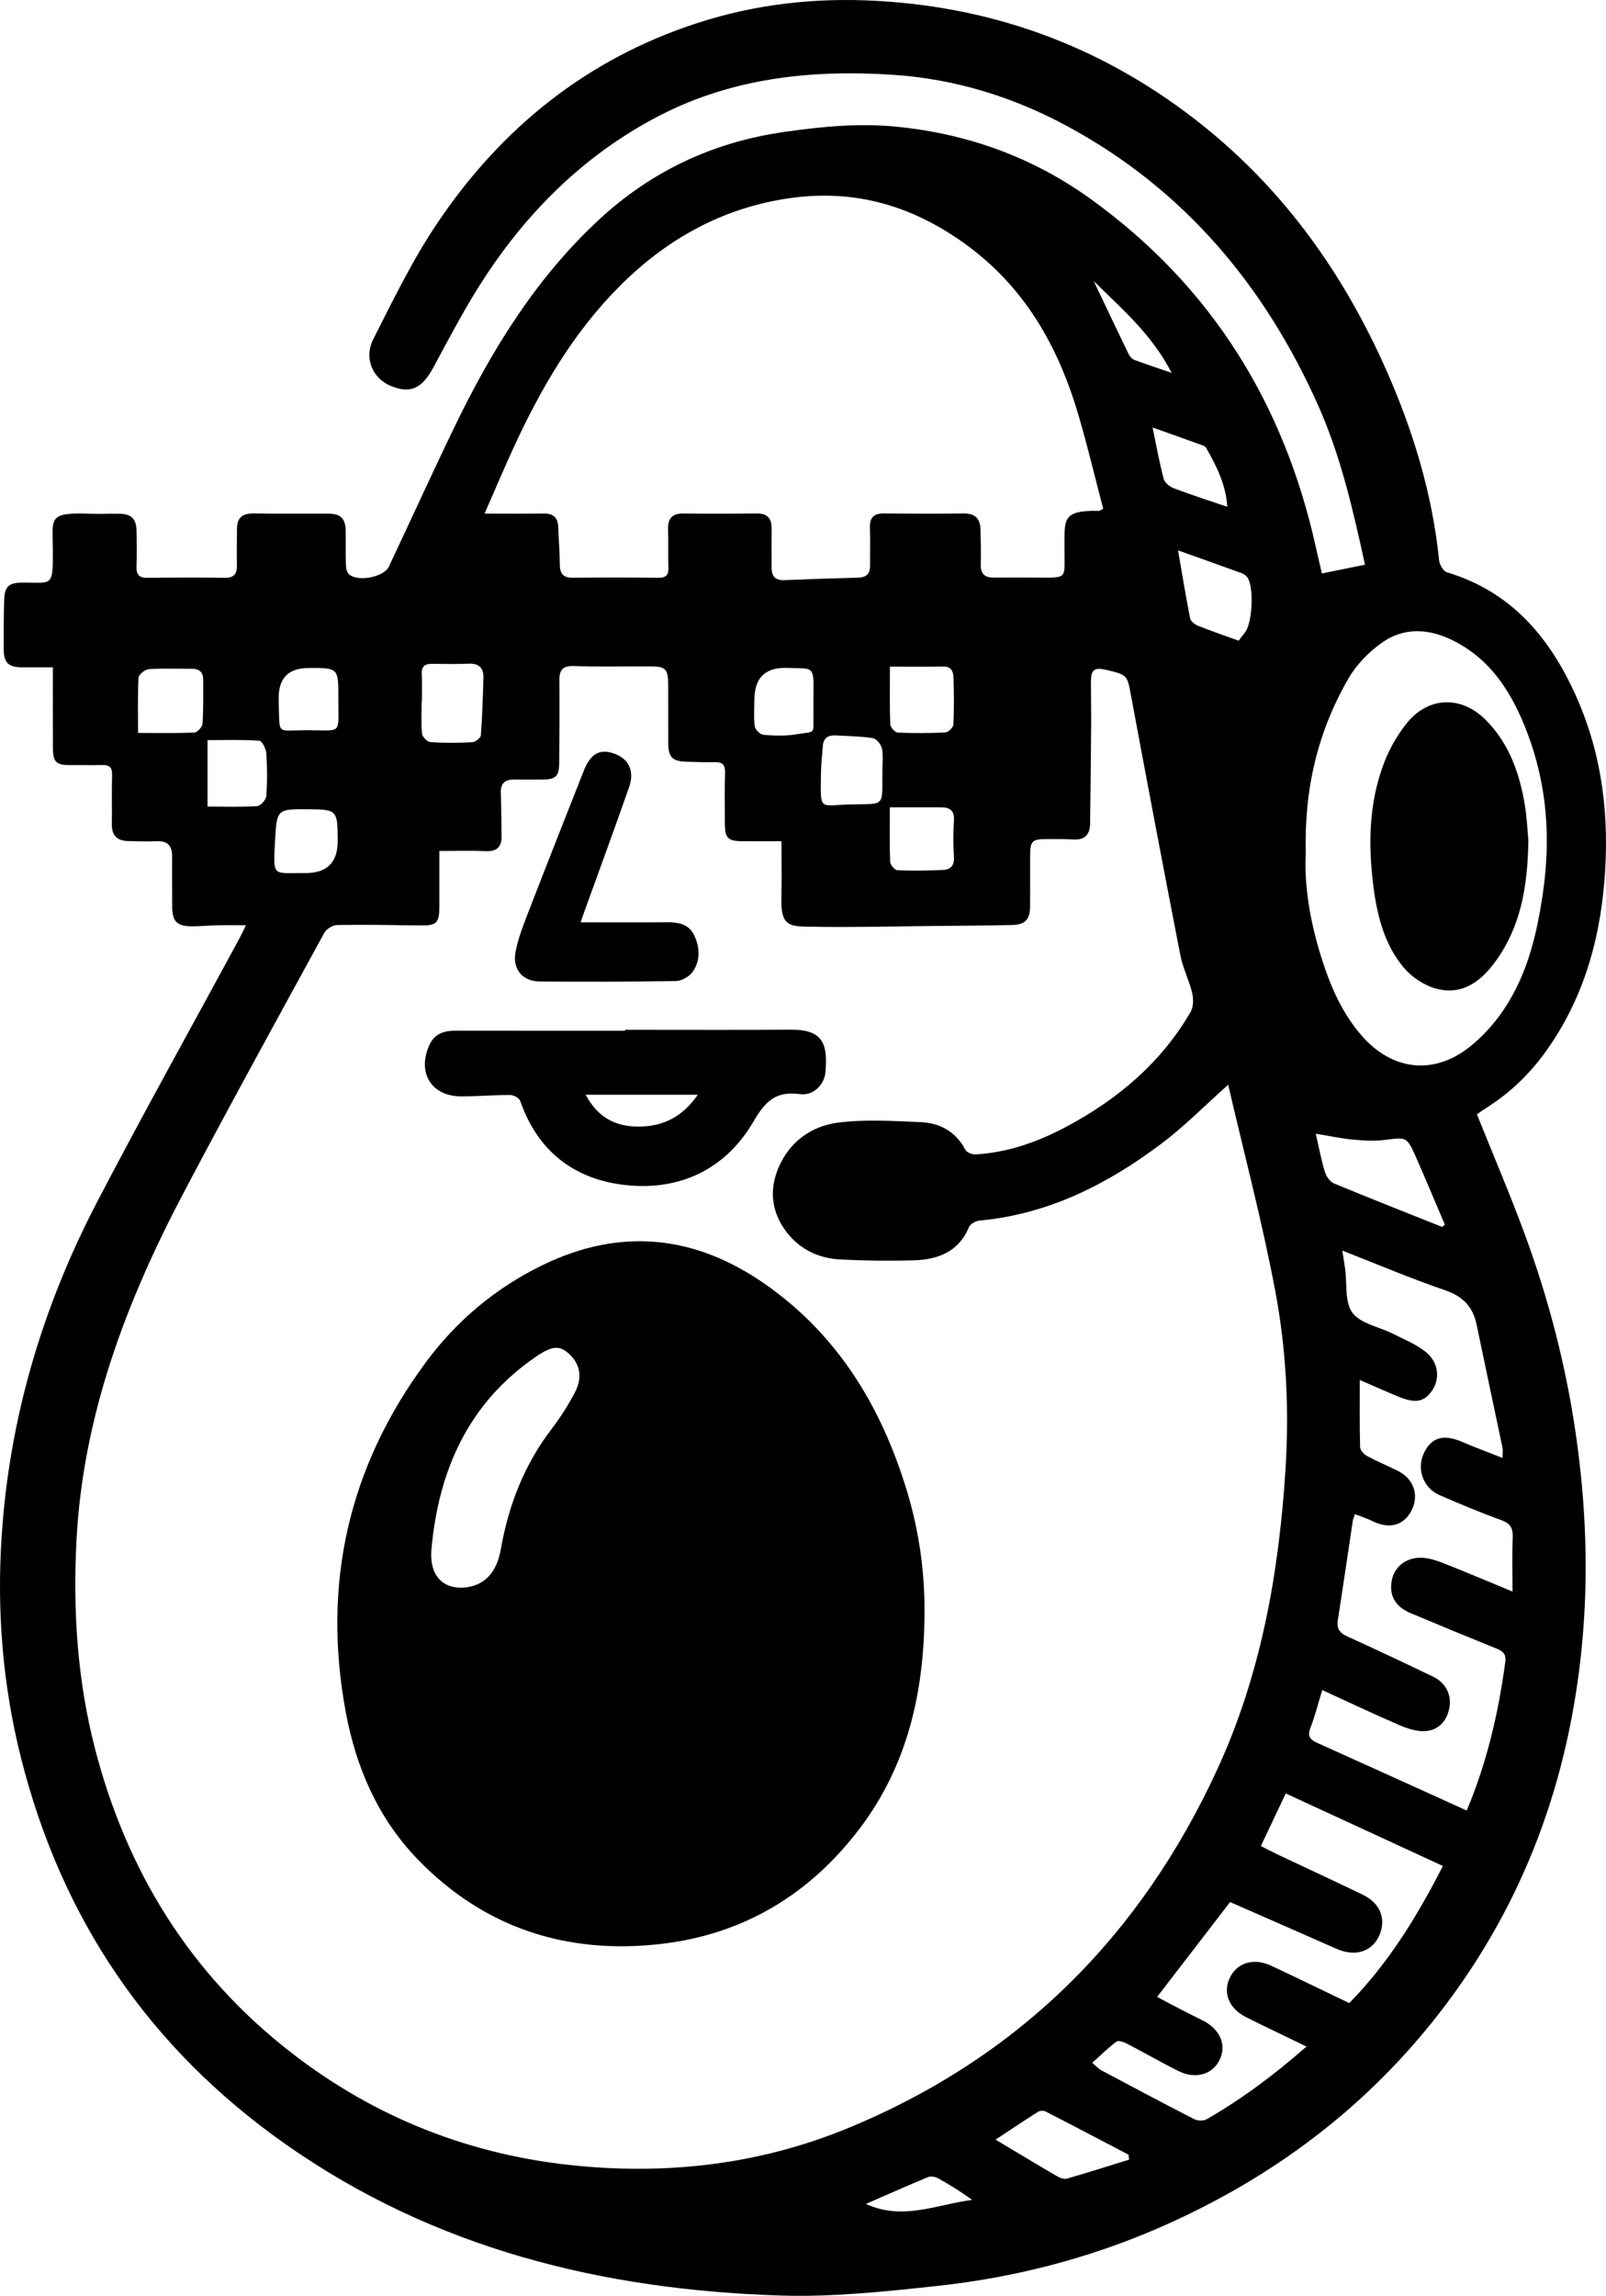 <?xml version="1.0" encoding="UTF-8"?>
<svg id="Layer_1" xmlns="http://www.w3.org/2000/svg" viewBox="0 0 652.46 932.42">
  <path d="M600.01,452.55c6.59,16.43,13.42,32.36,19.41,48.61,9.7,26.32,16.74,53.42,20.76,81.17,4.13,28.54,5.29,57.2,2.49,86.06-5.27,54.46-23.27,103.89-56.57,147.46-30.35,39.71-69.07,68.75-114.72,88.72-29.19,12.77-59.79,20.56-91.37,23.93-20.8,2.22-41.84,4.46-62.67,3.81-72.45-2.27-140.82-18.97-201.18-61.37-55.46-38.96-91.14-91.46-107.66-157.12-7.45-29.6-9.82-59.7-7.82-90.03,3.15-47.76,16.52-92.86,38.56-135.21,18.75-36.01,38.56-71.47,57.89-107.17.78-1.45,1.47-2.95,2.8-5.64-4.35,0-8.03-.06-11.7.02-3.32.07-6.65.42-9.97.43-6.44.02-8.31-1.93-8.31-8.34,0-6.66-.1-13.33-.03-19.99.05-4.38-1.81-6.44-6.32-6.24-3.82.17-7.66.02-11.5-.06-4.42-.09-6.73-2.17-6.66-6.8.11-6.66-.1-13.34.1-20,.09-3.08-1.03-4.18-4.01-4.09-4.33.12-8.66-.02-12.99.03-5.66.06-7.02-1.19-7.04-7-.05-10.63-.01-21.27-.01-32.69-4.38,0-8.34,0-12.3,0-5.69-.01-7.64-1.77-7.68-7.28-.04-6.67-.01-13.33.18-20,.16-5.52,1.84-7.09,7.28-7.15,12.15-.12,12.57,2.23,12.51-12.99-.05-13.22-2.37-15.62,15.06-14.97,3.99.15,8-.07,12,0,4.88.09,6.86,2.1,6.94,7.07.07,4.83.13,9.67-.02,14.5-.1,3.21,1.14,4.49,4.38,4.45,10.46-.11,20.93-.17,31.4,0,3.78.06,5.06-1.56,5.01-5.05-.08-5-.03-9.99.03-14.99.05-4.35,2.25-6.16,6.65-6.09,10.16.17,20.33.02,30.5.08,5.16.03,7.03,2.1,7.03,7.39,0,4.5-.05,9,.08,13.5.04,1.23.31,2.8,1.1,3.59,3.44,3.41,14.3,1.38,16.38-3.03,8.9-18.88,17.54-37.88,26.62-56.67,15.05-31.13,32.96-60.29,58.61-84.09,21.35-19.82,46.47-31.58,75.21-35.7,15.15-2.17,30.29-3.68,45.69-2.16,29.05,2.87,55.51,12.43,79.15,29.51,48.61,35.11,78.2,82.62,91.18,140.84.82,3.68,1.7,7.36,2.56,11.11,5.9-1.2,11.52-2.34,17.51-3.56-4.82-22.06-9.8-43.97-18.98-64.57-21.76-48.77-54.52-87.9-101.99-113.54-22.07-11.92-45.73-19.23-70.91-20.87-34-2.22-66.92,1.47-97.47,18.02-28.15,15.24-50.26,37.04-67.76,63.5-7.85,11.86-14.49,24.56-21.24,37.1-4.69,8.71-9.24,11.1-17.36,7.79-7.39-3.01-11.14-11.23-7.15-19.11,8.06-15.93,15.94-32.14,25.87-46.9,26.07-38.77,60.89-66.87,105.78-81.42C307.07,1.63,331.48-1.06,356.49.37c49.62,2.82,93.77,19.79,132.41,50.78,33.36,26.75,57.37,60.75,74.53,99.69,10.8,24.51,18.49,49.94,21.23,76.73.18,1.76,1.72,4.43,3.17,4.87,26.36,7.87,42.09,26.83,52.69,50.78,10.65,24.05,13.48,49.38,11.21,75.51-2.14,24.77-9.03,47.76-23.6,68.14-6.45,9.03-14.27,16.67-23.65,22.66-1.66,1.06-3.27,2.21-4.48,3.03ZM178.49,345.61c0,7.76,0,15.25,0,22.73,0,6.46-1.15,7.6-7.47,7.52-11.33-.13-22.66-.37-33.98-.18-1.82.03-4.42,1.59-5.29,3.19-19.09,34.91-38.27,69.78-56.85,104.97-23.53,44.58-41.25,90.99-43.85,142.15-1.44,28.43.39,56.47,7.5,84.04,12.9,50,38.78,91.83,79.77,123.63,34.37,26.67,73.44,41.94,116.83,46.01,37.84,3.55,74.53-.94,109.77-15.52,69.14-28.61,118.39-77.8,149.57-145.42,17.89-38.8,25.14-80.18,27.79-122.4,1.51-24.11.27-48.41-4.21-72.12-5.29-28.02-12.62-55.66-19.1-83.65-9.61,8.55-17.9,17.01-27.26,24.03-21.9,16.44-45.82,28.55-73.7,31.13-1.55.14-3.79,1.34-4.33,2.63-4.21,10.08-12.6,13.22-22.4,13.51-9.98.3-20,.18-29.98-.34-8.42-.44-15.9-3.86-21.26-10.51-6.45-8-7.8-17.25-3.8-26.69,4.5-10.62,13.4-17.02,24.35-18.39,10.97-1.38,22.26-.65,33.39-.19,7.85.33,14.3,3.82,18.2,11.22.57,1.08,2.7,1.96,4.05,1.89,13.32-.73,25.58-5.14,37.23-11.37,20.78-11.11,38.24-25.9,50.22-46.46,1.2-2.05,1.23-5.33.65-7.77-1.21-5.12-3.76-9.96-4.76-15.1-6.84-35.1-13.49-70.23-20.04-105.39-1.59-8.53-1.34-8.58-9.85-10.64-5.08-1.23-6.47-.21-6.48,4.88,0,5.83.13,11.67.09,17.5-.1,13.33-.25,26.65-.42,39.98-.06,4.44-2.13,6.77-6.85,6.46-3.49-.23-7-.14-10.5-.16-6.23-.03-7,.71-7.02,6.77-.02,6.83.04,13.67-.02,20.5-.05,5.48-1.94,7.52-7.46,7.64-10.49.23-20.99.29-31.48.39-16.62.16-33.26.6-49.87.3-8.3-.15-12.47.2-12.22-11.1.17-7.47.03-14.95.03-23.63-5.74,0-11.02.05-16.29-.01-5.4-.06-6.66-1.36-6.7-6.85-.04-7-.11-14,.06-21,.07-2.96-.84-4.3-3.93-4.24-3.99.08-8-.07-11.99-.19-5.41-.17-7.1-1.88-7.13-7.33-.05-8,.01-16-.04-24-.04-6.34-1-7.34-7.14-7.37-10.33-.05-20.67.22-30.99-.15-4.73-.17-6.13,1.52-6.08,5.95.13,11.14,0,22.27-.07,33.41-.04,5.42-1.36,6.69-6.84,6.74-3.83.04-7.67.04-11.5,0-3.69-.04-5.52,1.56-5.38,5.43.21,5.83.21,11.66.3,17.49.07,4.3-1.74,6.36-6.34,6.16-6.11-.27-12.24-.07-18.93-.07ZM448.2,206.66c-3.23-12.32-6.22-24.85-9.81-37.21-8.28-28.55-22-53.16-47.16-71.01-22.31-15.83-46.11-21.99-72.81-17.59-26.27,4.32-48.26,16.84-66.91,35.6-18.89,19.01-32.04,41.77-43.1,65.88-3.9,8.5-7.54,17.12-11.55,26.27,8.68,0,16.33.08,23.98-.03,3.93-.06,5.85,1.6,5.96,5.57.14,4.99.62,9.97.63,14.96,0,3.69,1.2,5.57,5.18,5.54,11.66-.11,23.32-.12,34.98.01,3.16.04,4.05-1.26,3.96-4.17-.16-5.16.03-10.33-.14-15.49-.14-4.37,1.61-6.48,6.14-6.43,9.99.11,19.99.1,29.98,0,4.28-.04,6,2.03,5.96,6.11-.06,5.33.01,10.66,0,15.99-.01,3.53,1.58,5.12,5.22,4.96,9.97-.43,19.95-.75,29.93-1.01,3.32-.09,4.87-1.58,4.84-4.89-.04-5.16.12-10.33-.05-15.49-.13-4.05,1.59-5.72,5.62-5.68,10.83.1,21.66.13,32.48,0,4.67-.06,6.74,2.17,6.82,6.59.08,4.66.24,9.33.09,13.99-.12,3.85,1.55,5.49,5.31,5.45,5.66-.06,11.33,0,16.99,0,13.48,0,11.63.93,11.74-11.8.1-11.6-1.44-15.59,14.04-15.3.14,0,.29-.14,1.67-.84ZM550.45,614.96c-.49,1.51-.78,2.11-.87,2.74-2.02,13.43-3.97,26.88-6.07,40.3-.52,3.33.64,5.14,3.68,6.53,11.75,5.36,23.44,10.85,35.08,16.46,5.01,2.41,7.4,7.2,6.62,12.21-.83,5.37-4.15,9.42-9.64,9.86-3.4.27-7.18-.9-10.42-2.29-10.44-4.48-20.71-9.37-31.65-14.37-1.66,5.43-2.94,10.54-4.82,15.4-1.29,3.35-.16,4.73,2.74,6.03,20.21,9.08,40.38,18.26,60.77,27.5,8.22-19.47,12.9-39.68,15.68-60.41.44-3.25-1.1-4.36-3.67-5.4-11.65-4.72-23.28-9.51-34.86-14.39-6.46-2.72-8.95-7.58-7.44-13.95,1.25-5.24,6.25-8.93,12.49-8.5,3.05.21,6.11,1.3,8.99,2.44,8.84,3.5,17.6,7.22,27.42,11.28,0-8.03-.2-14.97.08-21.9.15-3.64-.75-5.67-4.44-7.02-8.54-3.12-16.96-6.63-25.3-10.26-6.72-2.92-9.4-10.69-6.28-17.19,3.02-6.28,8-7.65,15.36-4.47,5.28,2.28,10.68,4.26,16.55,6.58,0-1.87.2-3.05-.03-4.14-3.48-16.66-7.07-33.29-10.52-49.96-1.51-7.31-5.55-11.54-12.85-14.04-13.87-4.74-27.39-10.49-41.72-16.08.46,2.92.84,5.16,1.15,7.42.83,6.07-.24,13.54,2.96,17.82,3.32,4.44,10.82,5.7,16.41,8.51,4.55,2.29,9.43,4.26,13.36,7.39,5.23,4.16,5.9,10.88,2.63,15.65-3.27,4.77-6.79,5.41-14.04,2.39-5.29-2.2-10.52-4.54-15.37-6.64,0,9.36-.11,18.32.13,27.27.03,1.24,1.51,2.9,2.74,3.57,4.06,2.2,8.35,3.98,12.5,6.03,6.43,3.17,8.78,9.72,5.79,15.86-3.09,6.35-9.09,8.03-15.95,4.63-2.25-1.12-4.68-1.88-7.21-2.88ZM530.49,346.45c-.71,13.1,1.72,27.61,6.14,41.81,3.6,11.6,8.26,22.68,16.31,32.06,12.29,14.31,29.03,16.54,43.69,5.2,4.55-3.52,8.68-7.85,12.14-12.46,11.15-14.87,15.4-32.2,18.05-50.34,3.26-22.34,1.69-43.96-6.32-65.06-5.9-15.54-14.18-29.3-29.63-37.25-9.99-5.14-20.32-5.93-29.64.75-5.26,3.77-10.21,8.86-13.43,14.44-12.27,21.26-17.99,44.38-17.31,70.83ZM530.76,831.17c-8.68-4.21-16.63-7.95-24.47-11.89-7.02-3.53-9.57-9.85-6.69-15.95,2.95-6.24,9.75-8.31,16.96-4.92,10.49,4.92,20.9,10,31.58,15.12,15.86-16.1,27.5-35.05,38.06-55.68-21.62-9.98-42.61-19.66-63.84-29.46-3.46,7.3-6.7,14.12-10.13,21.37,2.77,1.38,5.24,2.67,7.75,3.86,11.23,5.31,22.52,10.52,33.71,15.92,7.09,3.43,9.58,9.89,6.67,16.53-2.81,6.42-9.49,8.7-16.8,5.65-3.67-1.53-7.28-3.2-10.93-4.79-11.04-4.85-22.09-9.69-32.89-14.43-10.02,13.03-19.79,25.72-29.64,38.52,3.27,1.73,6.34,3.39,9.44,4.99,2.94,1.52,5.9,3,8.87,4.46,7.07,3.47,9.96,9.78,7.23,15.79-2.85,6.26-9.85,8.4-16.94,4.85-6.96-3.49-13.72-7.39-20.63-10.98-1.34-.7-3.62-1.57-4.44-.97-3.41,2.5-6.43,5.54-9.89,8.64,1.65,1.38,2.54,2.42,3.66,3.02,12.58,6.7,25.17,13.4,37.86,19.89,1.36.69,3.76.7,5.06-.05,14.29-8.22,27.42-18.05,40.45-29.47ZM585.91,498.32c.36-.32.71-.65,1.07-.97-4.08-9.54-8.04-19.12-12.26-28.59-3.1-6.93-3.8-6.88-11.41-5.87-4.37.58-8.9.39-13.31-.01-5.03-.46-10-1.55-15.45-2.44,1.31,5.68,2.23,10.7,3.71,15.55.55,1.8,2.08,3.97,3.71,4.65,14.58,6.06,29.28,11.82,43.95,17.68ZM171.39,285.09s-.06,0-.09,0c0,4.32-.27,8.68.17,12.95.13,1.29,2.18,3.3,3.46,3.38,5.63.37,11.31.33,16.95.03,1.26-.07,3.39-1.74,3.47-2.81.59-7.79.84-15.61,1.04-23.42.1-3.8-1.71-5.82-5.8-5.67-4.99.18-9.98.13-14.97.06-2.81-.04-4.4.84-4.27,4,.15,3.82.04,7.64.04,11.47ZM458.72,877.11c-.08-.67-.15-1.34-.23-2.01-11.25-5.88-22.48-11.79-33.77-17.57-.8-.41-2.27-.31-3.03.17-5.7,3.61-11.3,7.38-17.22,11.29,8.39,5.01,16.54,9.94,24.76,14.74,1.22.71,2.97,1.44,4.17,1.1,8.48-2.42,16.89-5.11,25.32-7.72ZM478.6,223.53c1.65,9.55,3.12,18.62,4.91,27.63.24,1.2,1.97,2.5,3.29,3.03,5.34,2.13,10.79,3.98,16.44,6.02.71-.94,1.56-2.16,2.5-3.29,3.11-3.71,3.81-18.84.92-22.57-.57-.74-1.53-1.31-2.42-1.64-8.32-3.02-16.66-5.97-25.63-9.17ZM361.54,270.75c0,8.8-.14,16.12.14,23.42.05,1.21,1.91,3.3,3.01,3.35,6.46.3,12.95.28,19.41-.05,1.17-.06,3.16-2.03,3.22-3.19.31-6.31.25-12.65.05-18.97-.07-2.33-.71-4.63-4.02-4.58-7.12.1-14.25.03-21.81.03ZM56.09,297.68c8,0,15.45.17,22.87-.17,1.21-.05,3.23-2.27,3.32-3.59.4-5.95.26-11.93.27-17.91,0-3.11-1.68-4.42-4.72-4.4-5.81.05-11.63-.24-17.41.16-1.52.11-4.07,2.18-4.14,3.46-.4,7.38-.19,14.78-.19,22.44ZM358.48,313.48c0-3.16.42-6.41-.17-9.46-.32-1.64-2.21-3.96-3.68-4.21-4.9-.81-9.93-.81-14.91-1.12-3.11-.19-5.2.9-5.44,4.33-.26,3.81-.72,7.61-.76,11.42-.19,15.43-.76,12.55,12.28,12.26,14-.31,12.57,1.25,12.67-13.22ZM361.5,327.88c0,8.27-.15,15.22.14,22.15.05,1.22,1.86,3.35,2.93,3.4,6.12.27,12.27.16,18.39-.09,2.97-.12,4.79-1.55,4.59-5.09-.27-4.96-.33-9.96,0-14.92.27-4.02-1.52-5.43-5.13-5.44-6.77,0-13.54,0-20.94,0ZM124.1,354.6q13.16,0,13.1-13.13c0-.33,0-.67-.01-1-.06-11.33-.44-11.71-11.7-11.8-12.84-.11-13.02-.12-13.73,12.43-.9,15.78-.93,13.29,12.35,13.5ZM306.47,284.11c0,3.65-.32,7.34.17,10.91.18,1.33,2.2,3.3,3.52,3.42,4.27.37,8.7.54,12.91-.15,8.66-1.42,7.26.38,7.41-8.17.04-2.49-.03-4.98,0-7.47.14-12.53.35-11.03-10.86-11.38q-13.04-.41-13.15,12.85ZM84.32,327.59c6.9,0,13.54.24,20.13-.19,1.39-.09,3.62-2.55,3.73-4.04.43-5.8.4-11.67.01-17.47-.12-1.82-1.77-4.98-2.89-5.06-6.87-.47-13.79-.24-20.99-.24v27ZM113.23,283.56c0,.67-.02,1.33,0,2,.48,13.37-1.14,11.01,11.33,11,14.88,0,12.81,2.22,12.89-12.94.07-12.41-.01-12.41-12.27-12.31q-12.05.09-11.96,12.25ZM498.61,205.84c-.59-9.25-4.48-16.68-8.62-23.99-.41-.72-1.65-1.06-2.57-1.39-6.16-2.23-12.34-4.41-19.17-6.84,1.54,7.37,2.75,14.19,4.51,20.86.41,1.57,2.48,3.2,4.15,3.84,6.94,2.63,14.01,4.9,21.7,7.52ZM351.78,895.1c15.1,6.94,28.95.15,43.17-1.64-4.57-3.33-9.18-6.21-13.93-8.82-1.12-.62-2.94-.87-4.07-.4-8.22,3.4-16.35,7.03-25.17,10.87ZM444.34,114.15c4.46,9.38,9.27,19.54,14.17,29.65.47.97,1.41,2.02,2.38,2.39,4.7,1.77,9.49,3.32,15.1,5.24-8.17-15.93-20.85-26.54-31.66-37.28Z"/>
  <path d="M375.59,656.24c-.29,31.21-6.91,60.59-26.05,86.02-20.35,27.04-47.44,43.41-81.09,47.26-38.33,4.39-72.05-6.56-99.07-34.7-15.79-16.45-24.67-36.88-28.84-59.1-9.79-52.13.92-99.82,32.52-142.51,12.45-16.82,28.24-30.05,47.09-39.27,31.61-15.46,61.89-12.48,90.59,7.53,29.65,20.67,47.24,49.77,57.6,83.68,5.07,16.6,7.48,33.68,7.24,51.1ZM175.29,629.17c-1.16,13.82,8.12,17.03,15.89,15.2,7.61-1.79,11-7.84,12.31-15.3,3.15-17.88,9.58-34.37,20.75-48.9,3.42-4.45,6.44-9.28,9.11-14.22,3.46-6.4,2.42-12.03-2.32-16.24-3.72-3.31-6.66-3.27-13.46,1.41-27.34,18.83-39.37,46.02-42.29,78.06Z"/>
  <path d="M253.92,418.23c22.48,0,44.96.11,67.44-.04,13.32-.09,14.95,6.21,13.98,17.34-.45,5.18-5.09,9.54-10.28,8.84-9.68-1.3-13.98,2.6-18.97,11.16-11.16,19.15-29.63,28.15-51.77,25.79-20.91-2.23-35.86-13.66-42.98-34.2-.4-1.16-2.6-2.38-3.97-2.39-6.65-.02-13.3.55-19.95.55-12.17,0-18.04-9.55-13-20.81,2.07-4.62,5.9-5.87,10.57-5.86,22.98.04,45.95.02,68.93.02,0-.13,0-.27,0-.4ZM237.94,444.62c4.91,9.29,12.21,12.96,21.5,12.94,9.82-.02,17.76-3.84,24.05-12.94h-45.55Z"/>
  <path d="M235.9,374.6c12.11,0,23.59.06,35.06-.03,4.58-.04,8.83.68,11.01,5.18,2.36,4.88,2.62,10.2-.41,14.76-1.34,2.01-4.53,3.87-6.91,3.92-18.43.34-36.88.33-55.32.2-6.98-.05-11.15-4.88-9.92-11.78.9-5,2.72-9.88,4.56-14.64,7.63-19.74,15.39-39.43,23.17-59.11,2.8-7.09,6.59-9.12,12.45-7.02,5.86,2.11,8.29,7.07,5.97,13.68-5.95,17.01-12.18,33.92-18.3,50.87-.39,1.07-.74,2.16-1.37,3.98Z"/>
  <path d="M620.92,341.16c-.24,19.24-3.22,35.25-13.22,49.12-5.95,8.26-13.72,14.24-24.51,11.17-4.76-1.35-9.68-4.65-12.88-8.45-7.66-9.1-10.67-20.44-12.22-32.04-2.32-17.47-2.11-34.86,4.36-51.53,2.13-5.47,5.21-10.79,8.83-15.41,8.65-11.05,22.12-11.72,32.13-1.81,9.45,9.35,13.77,21.33,15.98,34.11.99,5.71,1.2,11.56,1.52,14.85Z"/>
</svg>